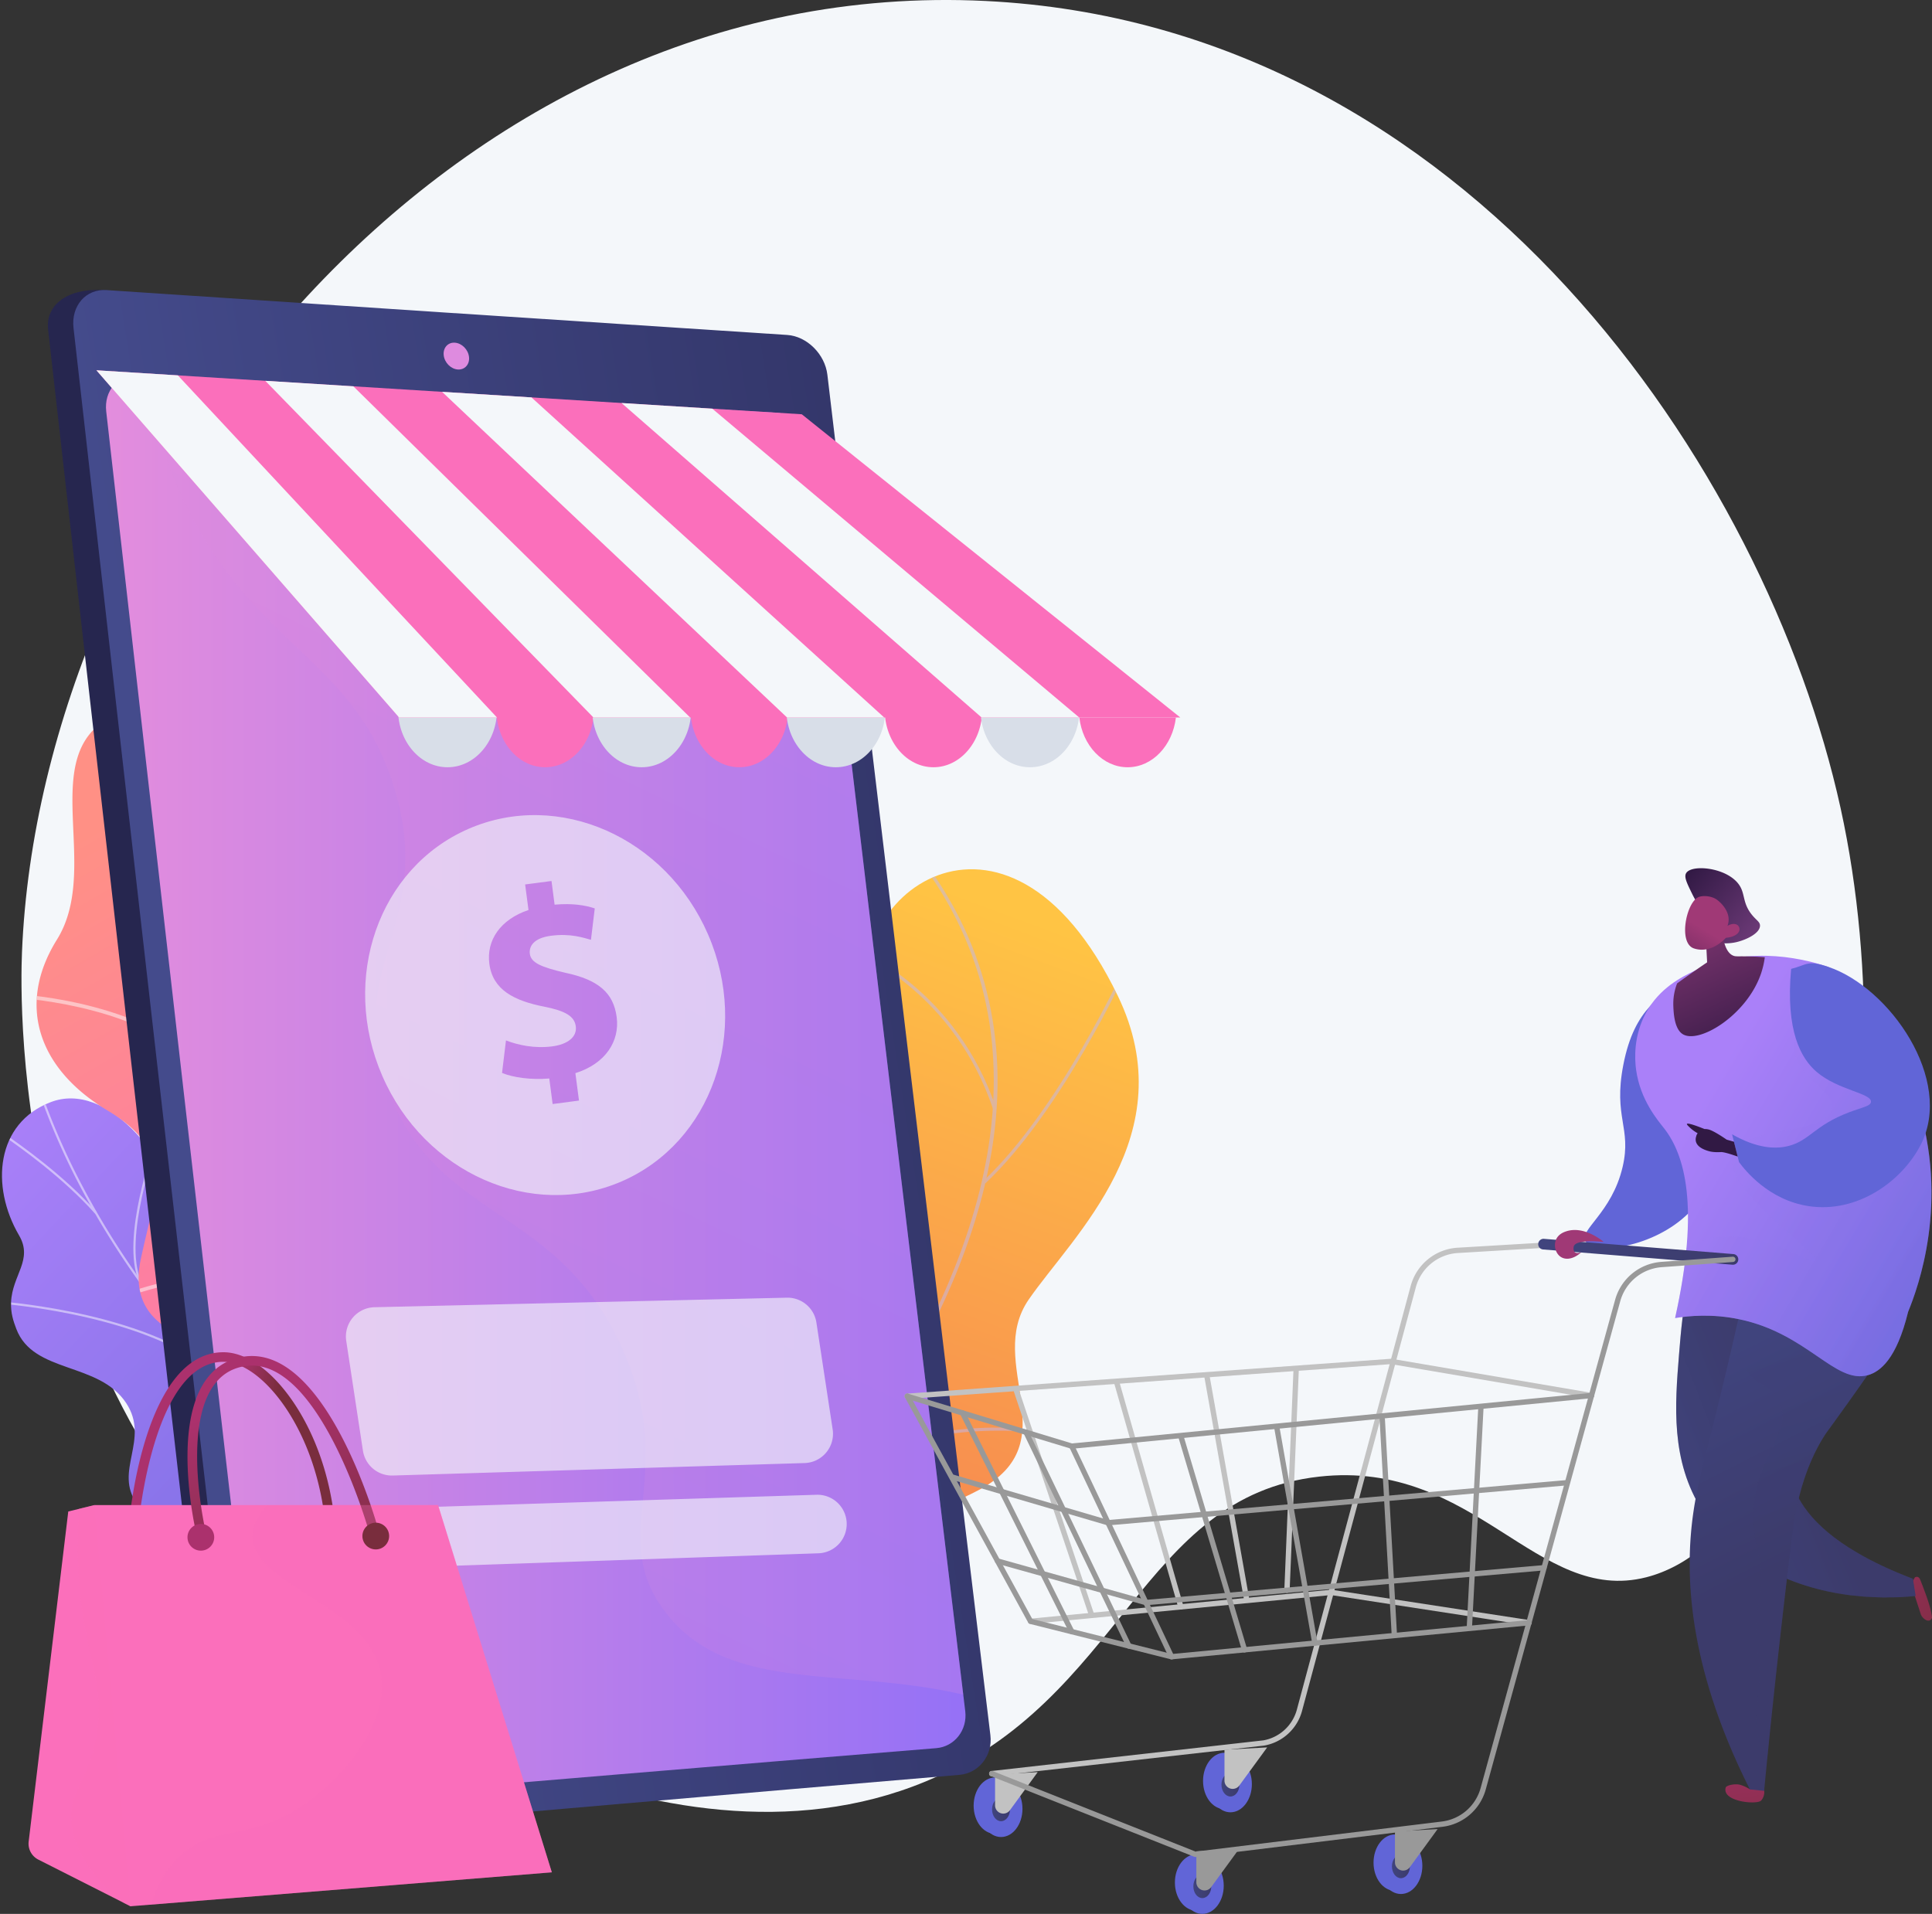 <svg viewBox="0 0 2918.65 2891.61" xmlns="http://www.w3.org/2000/svg" xmlns:xlink="http://www.w3.org/1999/xlink"><rect x="0" y="0" width="2918.65" height="2891.61" fill="#333333" stroke="none"/><clipPath id="a" transform="translate(-440.1 -434.08)"><path d="m1461.38 3073.29-173.09-143.29s40.9-115.76 135.18-143.31c192.37-56.23 129.7-220.78 113.76-293.63-24-109.86 2.7-217.16 130.69-167.57s155.86-189.31 91.47-361.14c-63-168.15 199.54-377.18 369.33-25.77 101.4 209.87-67.44 361.8-134.45 458.79s61.35 215.86-76.19 288.27c-117.48 61.86-249.2 68.84-245.88 181s-51.01 189.77-210.82 206.65z"/></clipPath><linearGradient id="b" gradientTransform="matrix(-.77 -.64 -.64 .77 2813.77 -1889.4)" gradientUnits="userSpaceOnUse" x1="-1724.38" x2="-2171.7" y1="3377.98" y2="4649.32"><stop offset="0" stop-color="#ffc444"/><stop offset="1" stop-color="#f36f56"/></linearGradient><linearGradient id="c" gradientTransform="matrix(-.38 .92 .92 .38 -180.13 -2865.96)" gradientUnits="userSpaceOnUse" x1="4458.05" x2="4929.24" y1="2463.06" y2="3701.15"><stop offset="0" stop-color="#aa80f9"/><stop offset="1" stop-color="#6165d7"/></linearGradient><clipPath id="d" transform="translate(-440.1 -434.08)"><path d="m1331 2816.87-91.24 141.55s-122 4.79-130.77-61.21-120.2-77.64-178.46-91.09c-158.07-36.47-81.88-208.56-280.34-272.61-52.79-17-160.09-30.73-185.44-91.64-28.89-69.4 32-93.69 4.16-141.28-43.5-74.4-34.94-169.66 48-201.4 81.87-31.34 186.31 72.32 232.94 261.49 48.52 130.76 73.38 140.55 138.15 152.32 45.39 8.25 173.92.55 197 77.74s54.92 140.78 112.43 132.39c87.5-12.76 133.57 93.74 133.57 93.74z"/></clipPath><linearGradient id="e" gradientTransform="matrix(-.48 .88 .88 .48 2967.95 -7886.79)" gradientUnits="userSpaceOnUse" x1="9575.33" x2="10209.67" y1="2449.19" y2="3493.47"><stop offset="0" stop-color="#ff9085"/><stop offset="1" stop-color="#fb6fbb"/></linearGradient><clipPath id="f" transform="translate(-440.1 -434.08)"><path d="m1206.49 2455.17-128.74 234.26c-39.07-3.15-106.88-16.72-94.3-73.38 17.48-78.76-96.49-140.34-147.28-142.74-62.86-3-208.93-13-183.75-135 21-101.65 54.65-164-49.75-226.34s-138.27-159.17-76.48-258.39c65-104.42-24-264.31 69.48-328.86 163-112.48 325 150.93 292.56 374.19s89.94 149.32 180.83 190.24c124.07 55.87 6.13 213.28 29 283.06 18.01 54.71 72.7 74.79 108.43 82.96z"/></clipPath><linearGradient id="g" gradientTransform="matrix(1 0 .12 1 -223.9 -3.76)" gradientUnits="userSpaceOnUse" x1="697.84" x2="2778.38" y1="2036.91" y2="1957.38"><stop offset="0" stop-color="#444b8c"/><stop offset="1" stop-color="#26264f"/></linearGradient><linearGradient id="h" gradientUnits="userSpaceOnUse" x1="600.18" x2="1898.69" y1="2078.8" y2="2078.8"><stop offset="0" stop-color="#e38ddd"/><stop offset="1" stop-color="#9571f6"/></linearGradient><linearGradient id="i" x1="1638.73" x2="-363.07" xlink:href="#h" y1="1248.18" y2="5400.29"/><linearGradient id="j" x1="749.85" x2="897.23" xlink:href="#e" y1="1072.28" y2="1072.28"/><linearGradient id="k" x1="1043.17" x2="1190.54" xlink:href="#e" y1="1072.28" y2="1072.28"/><linearGradient id="l" x1="1336.49" x2="1483.86" xlink:href="#e" y1="1072.28" y2="1072.28"/><linearGradient id="m" x1="145.68" x2="1783.1" xlink:href="#e" y1="821.75" y2="821.75"/><linearGradient id="n" x1="2070.66" x2="2216.53" xlink:href="#e" y1="1555.72" y2="1555.72"/><linearGradient id="o" gradientTransform="matrix(.76 .65 -.65 .76 -216.39 -734.42)" gradientUnits="userSpaceOnUse" x1="4050.96" x2="4190.16" y1="-193.6" y2="-193.6"><stop offset="0" stop-color="#311944"/><stop offset="1" stop-color="#6b3976"/></linearGradient><linearGradient id="p" gradientTransform="matrix(.987 -.159 .159 .987 -230.72 205.62)" gradientUnits="userSpaceOnUse" x1="2955.28" x2="3190.62" y1="3031.25" y2="3253.42"><stop offset="0" stop-color="#ab316d"/><stop offset="1" stop-color="#792d3d"/></linearGradient><linearGradient id="q" gradientUnits="userSpaceOnUse" x1="2921.97" x2="3155.08" y1="2670.81" y2="2579.9"><stop offset="0" stop-color="#40447e"/><stop offset="1" stop-color="#3c3b6b"/></linearGradient><linearGradient id="r" x1="2781.02" x2="2975.39" xlink:href="#c" y1="1991.85" y2="2176.6"/><linearGradient id="s" gradientTransform="matrix(.983 -.183 .183 .983 -66.62 160.68)" x1="2556.77" x2="2550.5" xlink:href="#p" y1="3356.57" y2="3665.83"/><linearGradient id="t" gradientTransform="matrix(.983 -.183 .183 .983 -66.62 160.68)" x1="2627.02" x2="2721.86" xlink:href="#q" y1="2841.76" y2="3163.14"/><linearGradient id="u" x1="3103.46" x2="3200.55" xlink:href="#q" y1="2420.98" y2="2749.99"/><linearGradient id="v" gradientTransform="matrix(1 -.03 .03 1 -235.34 118.86)" x1="3174.7" x2="3709.53" xlink:href="#c" y1="2087.57" y2="2426.47"/><linearGradient id="w" gradientTransform="matrix(-.93 .38 .38 .93 1315.58 -288.25)" gradientUnits="userSpaceOnUse" x1="-762.64" x2="-752.79" y1="2811.49" y2="2549.1"><stop offset="0" stop-color="#311944"/><stop offset="1" stop-color="#893976"/></linearGradient><linearGradient id="x" gradientTransform="matrix(-.88 -.48 -.48 .88 1635.69 547.8)" gradientUnits="userSpaceOnUse" x1="-1829.77" x2="-1835.04" y1="622.09" y2="471.79"><stop offset="0" stop-color="#311944"/><stop offset="1" stop-color="#a03976"/></linearGradient><linearGradient id="y" gradientTransform="matrix(1 -.03 .03 1 -235.34 118.86)" x1="3162.53" x2="3711.65" xlink:href="#c" y1="2084.56" y2="2432.52"/><linearGradient id="z" x1="3136.98" x2="3419.85" xlink:href="#c" y1="2048.32" y2="2227.57"/><linearGradient id="A" x1="2988.49" x2="3116.32" xlink:href="#x" y1="2156.6" y2="2156.6"/><linearGradient id="B" x1="1908.38" x2="1926.28" xlink:href="#c" y1="3132.77" y2="3147.83"/><linearGradient id="C" x1="1919.99" x2="1984.73" xlink:href="#c" y1="3166.98" y2="3166.98"/><linearGradient id="D" x1="1938.79" x2="1965.92" xlink:href="#q" y1="3167.84" y2="3167.84"/><linearGradient id="E" x1="2254.94" x2="2272.85" xlink:href="#c" y1="3095.43" y2="3110.49"/><linearGradient id="F" x1="2266.55" x2="2331.29" xlink:href="#c" y1="3129.64" y2="3129.64"/><linearGradient id="G" x1="2285.35" x2="2312.48" xlink:href="#q" y1="3130.5" y2="3130.5"/><linearGradient id="H" x1="2763.86" x2="3065.95" xlink:href="#q" y1="2325.33" y2="2325.33"/><linearGradient id="I" x1="2212.43" x2="2230.34" xlink:href="#c" y1="3248.9" y2="3263.96"/><linearGradient id="J" x1="2224.05" x2="2288.79" xlink:href="#c" y1="3283.11" y2="3283.11"/><linearGradient id="K" x1="2242.85" x2="2269.98" xlink:href="#q" y1="3283.97" y2="3283.97"/><linearGradient id="L" x1="2512.48" x2="2530.39" xlink:href="#c" y1="3218.86" y2="3233.92"/><linearGradient id="M" x1="2524.09" x2="2588.83" xlink:href="#c" y1="3253.07" y2="3253.07"/><linearGradient id="N" x1="2542.9" x2="2570.02" xlink:href="#q" y1="3253.93" y2="3253.93"/><linearGradient id="O" x1="2856.98" x2="2824.32" xlink:href="#x" y1="2261.62" y2="2312.1"/><linearGradient id="P" x1="601.1" x2="664.3" xlink:href="#p" y1="2567.87" y2="2591.35"/><linearGradient id="Q" x1="424.06" x2="600.12" xlink:href="#e" y1="2785.09" y2="3080.32"/><linearGradient id="R" x1="451.28" x2="627.34" xlink:href="#e" y1="2768.86" y2="3064.09"/><linearGradient id="S" x1="290.44" x2="786.11" xlink:href="#e" y1="2469.94" y2="2851.85"/><linearGradient id="T" x1="827.95" x2="878.51" xlink:href="#p" y1="2458.95" y2="2781.29"/><linearGradient id="U" x1="736.95" x2="1232.62" xlink:href="#e" y1="2895.71" y2="3277.61"/><linearGradient id="V" x1="276.17" x2="284.31" xlink:href="#p" y1="2312.52" y2="2315.55"/><linearGradient id="W" gradientTransform="matrix(.924 .383 -.383 .924 1130.87 -175.58)" x1="979.54" x2="987.68" xlink:href="#p" y1="2744.73" y2="2747.76"/><path d="m1838 3125.82c299.52-124 324-430.62 594.87-460.74 236-26.24 329 194.11 494.22 152.05 251.74-64.07 402-668.53 293.54-1162.25-112-509.81-561.75-1183.26-1291.55-1219.31-819.37-40.47-1427.68 750.36-1455.77 1437.19-3 74.28-18.38 696.48 462.26 1057.1 24.01 18.02 497.5 363.64 902.43 195.96z" fill="#f4f7fa" transform="translate(-440.1 -434.08)"/><g clip-path="url(#a)"><path d="m1461.38 3073.29-173.09-143.29s40.9-115.76 135.18-143.31c192.37-56.23 129.7-220.78 113.76-293.63-24-109.86 3-203.73 122.09-180.58 134.74 26.2 164.46-176.3 100.07-348.13-63-168.15 199.54-377.18 369.33-25.77 101.4 209.87-67.44 361.8-134.45 458.79s61.35 215.86-76.19 288.27c-117.48 61.86-249.2 68.84-245.88 181s-51.01 189.77-210.82 206.65z" fill="url(#b)" transform="translate(-440.1 -434.08)"/><g fill="#beb8f2" opacity=".5"><path d="m1373.17 3027.36-3.05-3.64c2.25-1.89 226.89-191.77 392.83-447.16 152.88-235.27 285.75-575.91 50.64-862.59l3.67-3c104.66 127.61 146.36 276.34 124 442-17.91 132.37-76.56 275.77-174.33 426.23-166.39 255.99-391.51 446.26-393.76 448.16z" transform="translate(-440.1 -434.08)"/><path d="m1928.85 2221.84-3.25-3.46c114.91-108.25 210.82-317.75 211.78-319.85l4.32 2c-.96 2.07-97.26 212.47-212.85 321.31z" transform="translate(-440.1 -434.08)"/><path d="m1940.76 2111c-59.58-178.45-204.94-236.79-206.4-237.36l1.71-4.42c1.49.57 148.88 59.64 209.19 240.28z" transform="translate(-440.1 -434.08)"/><path d="m1645.37 2737.62c101.73-206.1-97.62-442.29-99.75-444.43l3.13-3.56c2.29 1.9 203.51 242.16 100.87 450.09z" transform="translate(-440.1 -434.08)"/><path d="m1706.92 2665.55-3-3.71c114.56-91.58 297.54-68.38 299.38-68.13l-.63 4.7c-1.77-.25-182.79-23.16-295.75 67.14z" transform="translate(-440.1 -434.08)"/><path d="m1404.81 2993.07c50.23-71.42-1.56-203.76-2.09-205.08l4.41-1.76c2.2 5.52 53.27 136 1.56 209.56z" transform="translate(-440.1 -434.08)"/><path d="m1458.61 2948.81-3.09-3.59c52.34-45 179.92-37.83 221.84-35.47 5.93.33 11 .62 12 .49l.72 4.69c-1.3.2-4.7 0-12.94-.45-41.5-2.33-167.64-9.48-218.53 34.33z" transform="translate(-440.1 -434.08)"/></g></g><path d="m1197.43 2723.14c50.3-7.34 86.07 26.58 108.12 55.17-1.6 4.62-1.34 7.68-1.92 12.68-5.2 45.11-17 63.24-29.18 106.89-2.62 9.39-18.68 34.63-25.91 44.52l-13.76 18.23s-117 2.58-125.77-63.42-120.2-77.64-178.46-91.09c-35.78-8.25-49.49-23.48-62.15-28.63-134-54.44-188.49-27-221.19-71.43-36.09-49.1 20-96.64-16.47-152.12-41.15-62.64-140.28-44.09-166-112.07-4.4-11.66-8.61-23.76-7.91-40.36 1.72-41 33.73-63.91 12.08-100.92-43.5-74.4-34.94-169.66 48-201.4 81.86-31.34 186.3 72.32 232.93 261.49 48.53 130.75 73.39 140.55 138.16 152.32 45.39 8.25 173.92.55 197 77.74s54.92 140.79 112.43 132.4z" fill="url(#c)" transform="translate(-440.1 -434.08)"/><g clip-path="url(#d)"><g fill="#fcfdfe" opacity=".5"><path d="m1283.9 2876.16-1.47 3c-16.64-7.93-33.31-16.15-49.55-24.43-120.28-61.31-230-132.48-326-211.55-81.37-67-154.11-140.6-216.19-218.74-49.93-62.83-93.27-128.94-128.81-196.49a1045.75 1045.75 0 0 1 -62.15-141.75c-2.83-8.12-5.28-16.62-7.65-24.83-3.16-10.95-6.42-22.27-10.62-32.78l2.93-1.43c4.25 10.66 7.54 22 10.72 33.08 2.35 8.17 4.79 16.63 7.59 24.66a1042.75 1042.75 0 0 0 62 141.34c35.45 67.37 78.69 133.32 128.5 196 62 78 134.55 151.42 215.77 218.29 95.87 78.94 205.37 150 325.46 211.21 16.2 8.26 32.85 16.5 49.47 24.42z" transform="translate(-440.1 -434.08)"/><path d="m772.69 2513.8-2.25 2.44c-94.54-94.19-324.22-112-326.53-112.22l.42-3.28c2.32.17 233.07 18.11 328.36 113.06z" transform="translate(-440.1 -434.08)"/><path d="m1060.89 2751.59-2 2.68c-72-55.68-77.68-240-77.73-241.84l3.16-.31c.07 1.88 5.75 184.66 76.57 239.47z" transform="translate(-440.1 -434.08)"/><path d="m1104.58 2779.32-1.53 3c-53-26.69-140.75-32.63-247.21-16.72-5.36.79-5.36.79-5.89.54l1.49-3-.74 1.49.17-1.63c.35 0 2.38-.31 4.72-.66 107.07-16.02 195.49-9.98 248.99 16.98z" transform="translate(-440.1 -434.08)"/><path d="m1253.76 2861.22-2.25 2.45c-46.7-46.13-35.35-148.82-35.23-149.85l3.13.19c-.12.99-11.28 102.14 34.35 147.21z" transform="translate(-440.1 -434.08)"/><path d="m1282.45 2881c-53.19-3.93-110.22 8-174.33 36.55l-1.07-3c64.6-28.74 122.11-40.78 175.83-36.81z" transform="translate(-440.1 -434.08)"/><path d="m586.26 2265.61-2.37 2.32c-49.56-55.62-114.79-101.22-136.22-116.2-5.19-3.63-7-4.91-7.57-5.48l2.29-2.41c.43.43 3.4 2.5 7.15 5.13 21.46 15.03 86.94 60.77 136.72 116.64z" transform="translate(-440.1 -434.08)"/><path d="m653.18 2369.35-2.88 1.53c-28.73-65.13 22.4-205.5 24.59-211.44l2.93 1c-.53 1.44-52.82 145-24.64 208.91z" transform="translate(-440.1 -434.08)"/></g></g><path d="m1382.54 2623.67c-6.71 9.39-52.32-30.56-134.74-37.18-20.59-1.65-132.27-18.44-175.22 54.81q-12.49 21.33-25 42.65c-39.3-5.09-75.39-17.18-64.13-67.9 17.49-78.76-96.48-140.34-147.27-142.74-62.86-3-208.93-13-183.75-135 21-101.65 54.65-164-49.74-226.34s-138.29-159.17-76.5-258.39c65-104.42-24-264.31 69.48-328.86 163-112.48 325 150.93 292.56 374.19s89.95 149.32 180.83 190.24a172 172 0 0 1 33.66 22.9c80.2 69.92 44.49 173.76 82.48 282.31 51.8 148.04 208.66 213.49 197.34 229.31z" fill="url(#e)" transform="translate(-440.1 -434.08)"/><g clip-path="url(#f)"><g fill="#fcfdfe" opacity=".5"><path d="m1110.79 2546.8-3.67 4.49c-307.25-256.18-482.74-670.2-458-1080.5h5.57c-24.64 408.61 150.13 820.9 456.1 1076.01z" transform="translate(-440.1 -434.08)"/><path d="m955.81 2391.82-2.76 5.09c-139.2-73.25-315.8-5.21-317.57-4.52l-1.76-5.29c1.79-.71 180.7-69.68 322.09 4.72z" transform="translate(-440.1 -434.08)"/><path d="m1055.62 2498-4.74 3.27c-85.9-135.73 43-414.25 44.36-417.05l5 2.23c-1.24 2.79-128.89 278.43-44.62 411.55z" transform="translate(-440.1 -434.08)"/><path d="m752.62 2052.45-4.47 3.66c-77.25-100.84-273.59-113.61-275.56-113.73l.62-5.68c2 .12 200.79 13.05 279.41 115.75z" transform="translate(-440.1 -434.08)"/><path d="m677.47 1804.15-5.58.49c-4.69-149.28 128.4-306.62 129.75-308.2l4.12 3.61c-1.34 1.55-132.91 157.14-128.29 304.1z" transform="translate(-440.1 -434.08)"/></g></g><path d="m1644.42 1001.57q122.38 1034.26 244.75 2046.94c3.66 30.27-17.25 57-46.51 59.53q-491.8 46.67-983.66 95.36c-58.48 2.84-90.6-29.84-94.37-62.56q-126-1093.18-251.91-2209.27c-3.77-33.42 24.54-62.14 83-59.29q494.23 35.24 988.47 69.55c29.51 1.94 56.58 28.81 60.23 59.74z" fill="#26264f" transform="translate(-440.1 -434.08)"/><path d="m1690 1000.16q123.15 1038.77 246.29 2055.69c3.68 30.37-17.36 57.29-46.8 59.8q-510.69 43.26-1021.37 88.22c-31.07 2.76-59.63-21.85-63.42-54.73q-126.79-1098.19-253.54-2219.56c-3.79-33.56 18.73-59.32 50-57.2q514.11 34.3 1028.24 67.77c29.65 1.97 56.88 28.94 60.6 60.01z" fill="url(#g)" transform="translate(-440.1 -434.08)"/><path d="m1670.18 1113.45q114.06 962.43 228.12 1906.07c3.44 28.43-16.22 53.54-43.73 55.78q-480.27 39.28-960.55 80c-28.93 2.48-55.52-20.55-59.06-51.1q-117.19-1014.3-234.39-2048.45c-3.53-31.19 17.42-55.33 46.54-53.61q483.26 28.14 966.52 55.69c27.68 1.58 53.12 26.64 56.55 55.62z" fill="url(#h)" transform="translate(-440.1 -434.08)"/><path d="m1613.63 1057.83q-477.53-27.21-955.07-55a730.24 730.24 0 0 0 55.93 180.94c105.6 229.1 260.73 241.71 321.43 441.36 62.53 205.68-78.49 270.05-9.6 455.76 74.76 201.51 258.11 172.35 355 393.39 83.53 190.52-24 277.61 62.37 393.39 94.67 126.9 269.8 83.88 451.58 126.86q-112.54-931.41-225.1-1881.06c-3.42-29-28.86-54.06-56.54-55.64z" fill="url(#i)" opacity=".3" transform="translate(-440.1 -434.08)"/><path d="m1148.63 973.26c1.29 11.15-6.2 19.7-16.75 19.09s-20.16-10.23-21.46-21.44 6.22-19.77 16.77-19.08 20.14 10.25 21.44 21.43z" fill="#de8bdf" transform="translate(-440.1 -434.08)"/><ellipse cx="823.54" cy="1072.28" fill="url(#j)" rx="73.69" ry="86.93"/><ellipse cx="1116.86" cy="1072.28" fill="url(#k)" rx="73.69" ry="86.93"/><ellipse cx="969.39" cy="1072.28" fill="#d8dee8" rx="74.74" ry="86.93"/><ellipse cx="1410.17" cy="1072.28" fill="url(#l)" rx="73.69" ry="86.93"/><ellipse cx="1262.7" cy="1072.28" fill="#d8dee8" rx="74.74" ry="86.93"/><ellipse cx="1556.02" cy="1072.28" fill="#d8dee8" rx="74.74" ry="86.93"/><ellipse cx="676.07" cy="1072.28" fill="#d8dee8" rx="74.74" ry="86.93"/><path d="m145.68 559.46 457.25 524.6h1180.17l-571.87-458.16z" fill="url(#m)"/><path d="m145.68 559.46 457.25 524.6h147.87l-482.12-516.93z" fill="#f4f7fa"/><path d="m400.74 575.36 495.79 508.7h146.07l-508.82-500.4z" fill="#f4f7fa"/><path d="m667.82 592.01 521.2 492.05h146.77l-532.92-483.62z" fill="#f4f7fa"/><path d="m1076.06 617.47-137.12-8.55 543.98 475.14h147.49z" fill="#f4f7fa"/><g transform="translate(-440.1 -434.08)"><path d="m2070.66 1518.14c4.88 42.42 35.63 75.16 72.93 75.16s68-32.74 72.94-75.16z" fill="url(#n)"/><path d="m1509.74 1845.85c-63.83-147.1-225.75-218.54-361.66-159.56s-194.36 226-130.53 373.12 225.75 218.53 361.66 159.59 194.36-226.06 130.53-373.15zm-200.42 209.61 5.45 41.43-39.81 5.23-5.08-38.59c-27.37 2.37-54.73-1.47-71.35-8.38l5.94-49.13c18.29 7.09 43.38 12.48 69.79 9 23.15-3 37.82-14.07 35.68-30.31-2-15.45-16.31-23.48-47.7-29.69-45.39-8.91-77.71-25.33-82.89-64.73-4.7-35.74 16.8-67.09 59.15-81.33l-5.07-38.59 39.81-5.23 4.69 35.75c27.38-2.36 46.41.92 60.67 5.66l-5.75 47.45c-11.15-3.07-31.06-10-60.31-6.12-26.41 3.47-33.44 16-32 27.34 1.77 13.41 17.1 20.07 53.34 28.53 50.59 10.71 73 30.49 77.83 67 4.8 36.25-16.71 70.44-62.39 84.71z" fill="#f4f7fa" opacity=".63"/><g fill="#f4f7fa" opacity=".63"><path d="m1655.57 2644.56-622.11 18.85a44.24 44.24 0 0 1 -45.08-37.57l-25.22-165.84a44.25 44.25 0 0 1 42.72-50.88l622.78-14.42a44.24 44.24 0 0 1 44.77 37.58l24.57 161.41a44.25 44.25 0 0 1 -42.43 50.87z"/><path d="m1676.47 2780.9-621.74 21.27a44.25 44.25 0 0 1 -45.26-37.57l-.23-1.56a44.24 44.24 0 0 1 42.34-50.87l622-19.7a44.24 44.24 0 0 1 45.12 37.53 44.24 44.24 0 0 1 -42.23 50.9z"/></g><path d="m3029.49 1857.13a72.51 72.51 0 0 0 32.91.59c14.95-3.29 36.48-13.29 36.52-25.1 0-5.66-4.92-7.61-11.75-15.84-14.21-17.13-10.73-30.25-18.17-43.25-16.34-28.55-72.69-34.42-81.53-20.45-3.68 5.82.88 15.08 9.27 32.15 8.6 17.5 14.71 21.48 22 36.14a115.62 115.62 0 0 1 10.75 35.76z" fill="url(#o)"/><path d="m3329.92 2822.46 3-5.22s5.41-3.24 8 3.46 17.07 41.72 17.85 57.61c-3.81 9.5-14.59 1.45-16.81-5s-9.93-30.42-9.93-30.42z" fill="url(#p)"/><path d="m3295.65 2847.46c4.5-.06 9 0 13.51-.23q12.39-.55 24.9-1.8-2.1-13-4.18-26-6.37-2.43-12.47-4.88c-2.08-.84-4.06-1.68-6.09-2.52s-3.86-1.58-5.73-2.37c-2.75-1.16-5.41-2.34-8.06-3.51-1.06-.46-2.16-.92-3.2-1.39-3.12-1.4-6.15-2.8-9.15-4.2l-1.53-.7q-4.86-2.29-9.5-4.59c-.22-.12-.46-.23-.68-.34q-4.89-2.43-9.55-4.87l-.13-.06q-9.47-5-18-10c-70.47-41.18-93.77-83-101-115.87-20.2-92.51 78.71-151.91 53.16-252.23-19.25-75.59-100.51-140.32-150.55-125.22-56.52 17-65.37 126.58-70.82 194-6.14 75.9-13 160.45 35.57 236.19 46 71.72 129 115.85 224.56 127.6 2.28.27 4.6.4 6.89.64 5.54.59 11.07 1.2 16.69 1.57 2.57.17 5.18.18 7.76.31 5.48.26 10.94.56 16.47.62 3.72.08 7.48-.09 11.13-.15z" fill="url(#q)"/><path d="m3295.65 2847.46c4.5-.06 9 0 13.51-.23q12.39-.55 24.9-1.8-2.1-13-4.18-26-6.37-2.43-12.47-4.88c-2.08-.84-4.06-1.68-6.09-2.52s-3.86-1.58-5.73-2.37c-2.75-1.16-5.41-2.34-8.06-3.51-1.06-.46-2.16-.92-3.2-1.39-3.12-1.4-6.15-2.8-9.15-4.2l-1.53-.7q-4.86-2.29-9.5-4.59c-.22-.12-.46-.23-.68-.34q-4.89-2.43-9.55-4.87l-.13-.06q-9.47-5-18-10c-70.47-41.18-93.77-83-101-115.87-20.2-92.51 78.71-151.91 53.16-252.23-19.25-75.59-100.51-140.32-150.55-125.22-56.52 17-65.37 126.58-70.82 194-6.14 75.9-13 160.45 35.57 236.19 46 71.72 129 115.85 224.56 127.6 2.28.27 4.6.4 6.89.64 5.54.59 11.07 1.2 16.69 1.57 2.57.17 5.18.18 7.76.31 5.48.26 10.94.56 16.47.62 3.72.08 7.48-.09 11.13-.15z" fill="url(#q)" opacity=".25"/><path d="m2835.46 2309.76c-10.8-17.14 39.57-42.43 55.95-112.77 13.83-59.39-14.39-74.43 1-153.94 8.58-44.28 23.21-70 40.26-88.66 14.06-15.39 32.32-35.38 48.78-32.76 51.61 8.19 112.74 242.94 9.62 345.3-53 52.59-142.58 63.51-155.61 42.83z" fill="url(#r)"/><path d="m3106.36 3053c-2.35-5.41-15.26 8.19-27.3 22.56l4.65 62a51.75 51.75 0 0 0 -15.74-7.09c-7.3-1.68-19.92.95-20.89 4.44-6 21.55 47.75 26.26 53.64 19.49a19.19 19.19 0 0 0 4.54-14.7c-5.46-31.05-4.73-52.08-2.15-66.6 1.82-10.1 4.55-17.1 3.25-20.1z" fill="url(#s)"/><path d="m3244 2359.53c-30.67-45.21-60.56-91-90.52-136.62-5.89-9-9.3-19.39-11-30.32a209.79 209.79 0 0 0 -33.79 34c-8.44 42.3-21.47 105.9-38.66 183-43.69 195.88-62.08 244.93-71.35 306.54-14.25 94.8-9.2 234.48 84.95 421.52l21.55 2.14c15.13-160 32.49-304.39 41.25-378.6 3-25.18 11.74-100.71 52.18-161.55.66-1 60.5-82.81 81.14-115.5 6.88-10.89 15.48-25 25.25-43.89-23.1-24.4-41.68-52.25-61-80.72z" fill="url(#t)"/><path d="m3244 2359.53c-30.67-45.21-60.56-91-90.52-136.62-5.89-9-9.3-19.39-11-30.32a209.79 209.79 0 0 0 -33.79 34c-13.38 51.72-22.91 96-29.59 129.8-18.51 93.84-17.46 119.79-4.19 143.09 18.23 32 39.22 23.37 52.55 51.24 23.35 48.88-39.19 82.27-38.62 176.52.32 52.26 19 65.38 10.5 113.35-2.19 12.38-8.42 39.58-5.67 77 1.21 16.41 2.53 12.84 3.54 27.67 2.86 42.25-7.22 81.09-2.85 107.47a62.49 62.49 0 0 0 6 18.51 60 60 0 0 0 10.07 14c13.72-137.73 28.2-258.34 36-324 3-25.18 11.74-100.71 52.18-161.55.66-1 60.5-82.81 81.14-115.5 6.88-10.89 15.48-25 25.25-43.89-23.1-24.45-41.68-52.3-61-80.77z" fill="url(#u)" opacity=".25"/><path d="m2926.71 1964.19c-19.28 35.35-17.08 70.55-15 86 6.35 46.35 33.42 77.23 42.51 88.91 30.48 39.16 54.25 116.61 16.42 286.38 21.22-3.4 56.16-6.67 96.86 1.81 103.53 21.58 144.86 98.46 194.53 84.45 18.34-5.18 43.24-24.27 60.61-95.58 15.18-37.08 62.47-165.74 14-317-34.64-108.29-101.37-175.16-134.41-204.16-28.41-9.57-117.12-35.42-201.52 5.45-21.03 10.13-53.71 26.55-74 63.74z" fill="url(#v)"/><path d="m3040.92 1824.13c0 7.47.26 47.47 18 54 3.89 1.44 7 .52 24.24 1 9.82.26 17.81.78 23 1.18a126.33 126.33 0 0 1 -6.25 26.23c-22.11 62.22-93.68 105.45-117.93 89.88-12.62-8.11-13.6-32.44-14-42.53a85 85 0 0 1 5.71-34.05q13.32-9.66 27.25-19.37 9.11-6.35 18.1-12.43-.6-11.47-1.21-23z" fill="url(#w)"/><path d="m3047.35 1851s-21.38 25-48.29 16c-24.1-8.06-11.53-70.07 7.2-77.62 6.25-2.51 17.87-1.79 25.75 2.83 5.54 3.26 25.56 20.23 17.77 40.72 5.93-3.5 12-3.84 15.5-.92a8.64 8.64 0 0 1 2.43 4c1.77 7.23-6.07 13.74-20.36 14.99z" fill="url(#x)"/><path d="m3336.66 2099.09c-27.14-84.67-73.82-143.9-108.7-179.64-40 26.43-80.67 62.25-77.28 100.66 3.87 43.7 62.25 61.76 56.8 89.4-7.9 40.06-135.08 24.88-149.92 69-17.49 51.95 133.31 149.65 125.24 160.71-5.77 7.92-75.13-48-153.85-35a108.48 108.48 0 0 0 -41.15 16.32c-2.81 30.37-8.26 65.06-17.13 104.89 21.22-3.4 56.16-6.67 96.86 1.81 103.53 21.58 144.86 98.46 194.53 84.45 18.34-5.18 43.24-24.27 60.61-95.58 15.18-37.11 62.47-165.73 13.99-317.02z" fill="url(#y)" opacity=".3"/><path d="m3145.93 1897.94c24-6 24.15-13.81 56.3-3 92.3 31.07 190 170.37 139.51 268.74-28.09 54.71-95.39 104-169.59 92.66-60.4-9.26-95.88-54.24-104.9-66.44q-5.25-21-10.49-42c39.36 22.32 67.09 22.31 85.67 17.49 31.63-8.22 38.65-30.88 90.91-50.7 20.36-7.73 32.6-9.33 33.22-15.74 1.29-13.25-49.9-17.66-82.17-45.46-23.53-20.21-47-61.49-38.46-155.55z" fill="url(#z)"/><path d="m3059.54 2159.09-11-3.17s-14.07-9.86-23.11-13.83a23.4 23.4 0 0 0 -10.41-2.22s-32.57-13.5-25.55-5.67a60.32 60.32 0 0 0 15.15 12 1.89 1.89 0 0 1 -.3.68c-.13.19-.2.33-.34.53a9.72 9.72 0 0 0 -1.47 3.63c-2 6.18-1.6 16.75 20 22.51 5.19 1.36 11.71 1.47 17.36 1.17 5.9-.32 25.28 6.76 25.28 6.76z" fill="url(#A)"/><path d="m1975.71 3162.17c0 23.52-14.49 42.58-32.37 42.58s-32.37-19.06-32.37-42.58 14.5-42.58 32.37-42.58 32.37 19.06 32.37 42.58z" fill="url(#B)"/><path d="m1984.73 3167c0 23.52-14.49 42.58-32.37 42.58s-32.36-19.08-32.36-42.58 14.49-42.58 32.37-42.58 32.36 19.04 32.36 42.58z" fill="url(#C)"/><path d="m1965.92 3167.84c0 9.85-6.07 17.84-13.56 17.84s-13.57-8-13.57-17.84 6.08-17.85 13.57-17.85 13.56 8.01 13.56 17.85z" fill="url(#D)"/><path d="m1943.34 3115v46.76a12.43 12.43 0 0 0 12.43 12.43 12.42 12.42 0 0 0 10-5.1l42-57.58z" fill="#c2c2c2"/><path d="m2322.27 3124.83c0 23.52-14.49 42.58-32.37 42.58s-32.37-19.06-32.37-42.58 14.5-42.58 32.37-42.58 32.37 19.07 32.37 42.58z" fill="url(#E)"/><path d="m2331.29 3129.64c0 23.52-14.49 42.58-32.37 42.58s-32.37-19.06-32.37-42.58 14.49-42.58 32.37-42.58 32.37 19.06 32.37 42.58z" fill="url(#F)"/><path d="m2312.48 3130.5c0 9.85-6.07 17.84-13.56 17.84s-13.57-8-13.57-17.84 6.08-17.85 13.57-17.85 13.56 7.99 13.56 17.85z" fill="url(#G)"/><path d="m2289.9 3077.66v46.76a12.43 12.43 0 0 0 12.43 12.43 12.42 12.42 0 0 0 10-5.1l42.06-57.58z" fill="#c2c2c2"/><path d="m1938.52 3117.81a4 4 0 0 1 -.45-8l410.42-46.25a64.11 64.11 0 0 0 50.77-46.46l171.93-640.1a78.24 78.24 0 0 1 70.16-57.74l124.79-7.44a4 4 0 1 1 .48 8l-124.76 7.44a70.17 70.17 0 0 0 -62.89 51.79l-171.92 640.07a72.26 72.26 0 0 1 -57.43 52.34l-410.62 46.33z" fill="#c2c2c2"/><path d="m2224 2865.84a4 4 0 0 1 -3.87-2.92l-96.64-338.18a4 4 0 1 1 7.75-2.21l96.64 338.18a4 4 0 0 1 -2.77 5 4.24 4.24 0 0 1 -1.11.13z" fill="#c2c2c2"/><path d="m2322.92 2851.7a4 4 0 0 1 -4-3.32l-59.62-335a4 4 0 0 1 7.93-1.41l59.62 335a4 4 0 0 1 -3.26 4.67 3.46 3.46 0 0 1 -.67.06z" fill="#c2c2c2"/><path d="m2384.34 2840.72h-.17a4 4 0 0 1 -3.85-4.19l13.75-331.45a3.94 3.94 0 0 1 4.19-3.86 4 4 0 0 1 3.86 4.2l-13.76 331.44a4 4 0 0 1 -4.02 3.86z" fill="#c2c2c2"/><path d="m2089.19 2878.22a4 4 0 0 1 -3.82-2.75l-113.48-338.33a4 4 0 0 1 7.64-2.56l113.47 338.33a4 4 0 0 1 -2.54 5.1 4.13 4.13 0 0 1 -1.27.21z" fill="#c2c2c2"/><path d="m3057.73 2344.87q-.34 0-.69 0l-285.61-23a8.06 8.06 0 1 1 1.35-16.06l285.61 23a8.05 8.05 0 0 1 -.66 16.09z" fill="url(#H)"/><path d="m2279.77 3278.3c0 23.52-14.49 42.59-32.37 42.59s-32.4-19.07-32.4-42.59 14.49-42.58 32.37-42.58 32.4 19.07 32.4 42.58z" fill="url(#I)"/><path d="m2288.79 3283.11c0 23.52-14.5 42.58-32.37 42.58s-32.37-19.06-32.37-42.58 14.49-42.58 32.37-42.58 32.37 19.07 32.37 42.58z" fill="url(#J)"/><path d="m2270 3284c0 9.85-6.07 17.84-13.57 17.84s-13.56-8-13.56-17.84 6.07-17.84 13.56-17.84 13.57 7.96 13.57 17.84z" fill="url(#K)"/><path d="m2247.4 3231.14v46.75a12.42 12.42 0 0 0 12.43 12.43 12.42 12.42 0 0 0 10-5.1l42.05-57.58z" fill="#999"/><path d="m2579.82 3248.27c0 23.51-14.5 42.58-32.37 42.58s-32.37-19.07-32.37-42.58 14.49-42.58 32.37-42.58 32.37 19.06 32.37 42.58z" fill="url(#L)"/><path d="m2588.83 3253.07c0 23.52-14.49 42.59-32.36 42.59s-32.38-19.07-32.38-42.59 14.5-42.58 32.38-42.58 32.36 19.07 32.36 42.58z" fill="url(#M)"/><path d="m2570 3253.93c0 9.85-6.07 17.84-13.56 17.84s-13.56-8-13.56-17.84 6.07-17.84 13.56-17.84 13.56 7.99 13.56 17.84z" fill="url(#N)"/><path d="m2547.45 3201.1v46.76a12.43 12.43 0 0 0 12.43 12.43 12.44 12.44 0 0 0 10-5.1l42-57.59z" fill="#999"/><path d="m1810.83 2547.64a4 4 0 0 1 -.29-8l730.95-52.64a4.45 4.45 0 0 1 1 .05l302.6 51.54a4 4 0 1 1 -1.35 7.94l-302.12-51.46-730.46 52.58z" fill="#c2c2c2"/><path d="m2059.19 2623.05a3.91 3.91 0 0 1 -1.17-.18l-248.36-75.4a4 4 0 0 1 2.34-7.71l247.6 75.17 784.39-76.4a4 4 0 1 1 .78 8l-785.19 76.47z" fill="#999"/><path d="m2749.83 2889.84a4.3 4.3 0 0 1 -.62 0l-298.32-45.84-453.57 43.66a4 4 0 0 1 -.77-8l454.07-43.7a3.36 3.36 0 0 1 1 0l298.82 45.84a4 4 0 0 1 -.61 8z" fill="#c2c2c2"/><path d="m2209.92 2941.18a4 4 0 0 1 -3.64-2.3l-150.73-318.14a4 4 0 0 1 7.28-3.45l149.53 315.58 537.08-51.07a4 4 0 0 1 .77 8l-539.9 51.34z" fill="#999"/><path d="m2209.93 2941.18a4.19 4.19 0 0 1 -1-.12l-213-53.48a4 4 0 0 1 -2.56-2l-186.1-340.06a4 4 0 1 1 7.07-3.87l185.26 338.52 211.28 53a4 4 0 0 1 -1 7.94z" fill="#999"/><path d="m2114 2738.76a3.91 3.91 0 0 1 -1.13-.16l-233.87-68.6a4 4 0 0 1 2.27-7.73l233.18 68.34 691.55-60.27a4 4 0 0 1 .7 8l-692.29 60.38z" fill="#999"/><path d="m2171.16 2859.37a4 4 0 0 1 -1.08-.15l-224.08-62.78a4 4 0 1 1 2.17-7.75l223.38 62.58 600.59-52.54a4 4 0 1 1 .7 8l-601.31 52.61z" fill="#999"/><path d="m2320.17 2930.7a4 4 0 0 1 -3.86-2.88l-96.12-322.5a4 4 0 1 1 7.72-2.3l96.12 322.5a4 4 0 0 1 -2.71 5 4.16 4.16 0 0 1 -1.15.18z" fill="#999"/><path d="m2426.51 2920.58a4 4 0 0 1 -4-3.32l-57.65-326.74a4 4 0 1 1 7.93-1.4l57.66 326.74a4 4 0 0 1 -3.27 4.66 4.23 4.23 0 0 1 -.67.06z" fill="#999"/><path d="m2546.43 2906.94a4 4 0 0 1 -4-3.8l-18.17-324.44a4 4 0 0 1 8.05-.45l18.16 324.44a4 4 0 0 1 -3.79 4.24z" fill="#999"/><path d="m2660.06 2894.21h-.22a4 4 0 0 1 -3.84-4.21l17.29-329.61a4 4 0 0 1 8 .42l-17.29 329.61a4 4 0 0 1 -3.94 3.79z" fill="#999"/><path d="m2145.51 2925a4 4 0 0 1 -3.63-2.29l-155.36-322.91a4 4 0 1 1 7.26-3.49l155.36 322.92a4 4 0 0 1 -3.63 5.78z" fill="#999"/><path d="m2059.2 2903.33a4 4 0 0 1 -3.61-2.23l-164.92-330.35a4 4 0 1 1 7.21-3.6l164.92 330.36a4 4 0 0 1 -1.81 5.4 4 4 0 0 1 -1.79.42z" fill="#999"/><path d="m2245.77 3239.75a3.93 3.93 0 0 1 -1.48-.28l-307.29-121.94a4 4 0 1 1 3-7.49l306.3 121.56 371.77-45.42a69.53 69.53 0 0 0 58.81-50.73l203.18-737.6a78.35 78.35 0 0 1 69.75-57.24l107.8-7.82a4 4 0 0 1 .58 8l-107.8 7.82a70.29 70.29 0 0 0 -62.57 51.34l-203.17 737.6a77.57 77.57 0 0 1 -65.6 56.59l-372.79 45.54a4 4 0 0 1 -.49.07z" fill="#999"/><path d="m2862.64 2310.37s-28.49-25.09-56.46-15.91c-4 1.31-11 4.06-14.75 11.13-4 7.64-2.55 17.58 2.51 23.84 7.23 9 21.12 9 34.62-3-1.2-.31-9.06 3.44-11-3.16a11.87 11.87 0 0 1 .08-6.25c3.54-11.02 42.36-6.75 45-6.65z" fill="url(#O)"/><path d="m938.74 2743.76a7.23 7.23 0 0 1 -7.18-6.54c-6.32-66.36-28-129.42-60.92-177.55-29.21-42.64-64-68.09-93-68.09h-.1c-105.8.21-127.93 243.12-128.14 245.57a7.22 7.22 0 1 1 -14.39-1.23c.9-10.56 23.55-258.55 142.5-258.78h.13c34.32 0 72.56 27.09 104.94 74.37 34.32 50.11 56.83 115.58 63.38 184.34a7.22 7.22 0 0 1 -6.5 7.88c-.25.02-.46.03-.72.03z" fill="url(#P)"/><path d="m498 3243.69 139.28 70.51 84.39-258.95-139-347.17-39.43 9.66-59.82 498.6a27 27 0 0 0 14.58 27.35z" fill="url(#Q)"/><path d="m721.64 3055.24-139-347.16-23.26 5.7a756.89 756.89 0 0 0 .39 112.28c9.23 118.2 40.23 151.09 25.23 233.55-12.47 68.56-39.7 77.87-37.32 124 2.59 50.24 37.63 92.32 79.29 125.4l10.28 5.2z" fill="url(#R)" opacity=".52"/></g><path d="m142.49 2273.99 519.3.01 171.87 554.83-636.51 51.29z" fill="url(#S)"/><path d="m743.46 2755.63a7.21 7.21 0 0 1 -7-5.57c-1.48-6.3-35.6-155 12.51-227.93 13.79-20.91 33-33.68 57.26-38 124.36-21.91 200.93 245.2 204.13 256.58a7.22 7.22 0 0 1 -13.91 3.91c-.75-2.66-76.12-266-187.71-246.26-20.43 3.6-36 14-47.71 31.67-44.72 67.83-10.86 215.2-10.51 216.68a7.22 7.22 0 0 1 -7 8.87z" fill="url(#T)" transform="translate(-440.1 -434.08)"/><path d="m1101.89 2708.08h-257.62c-12.7 12.92-21.72 27.82-22.58 44.52-4.05 78.51 176.42 104.29 193.82 211.89 12.56 77.61-64.7 167.16-133.63 207.06-72.62 42-121.83 20.75-171 67.42-21.58 20.5-34.72 46.14-42.54 72.72l605.37-48.78z" fill="url(#U)" opacity=".3" transform="translate(-440.1 -434.08)"/><circle cx="303.41" cy="2322.64" fill="url(#V)" r="20.19"/><circle cx="1006.77" cy="2754.85" fill="url(#W)" r="20.19" transform="matrix(.924 -.383 .383 .924 -1417.7 160.89)"/></svg>